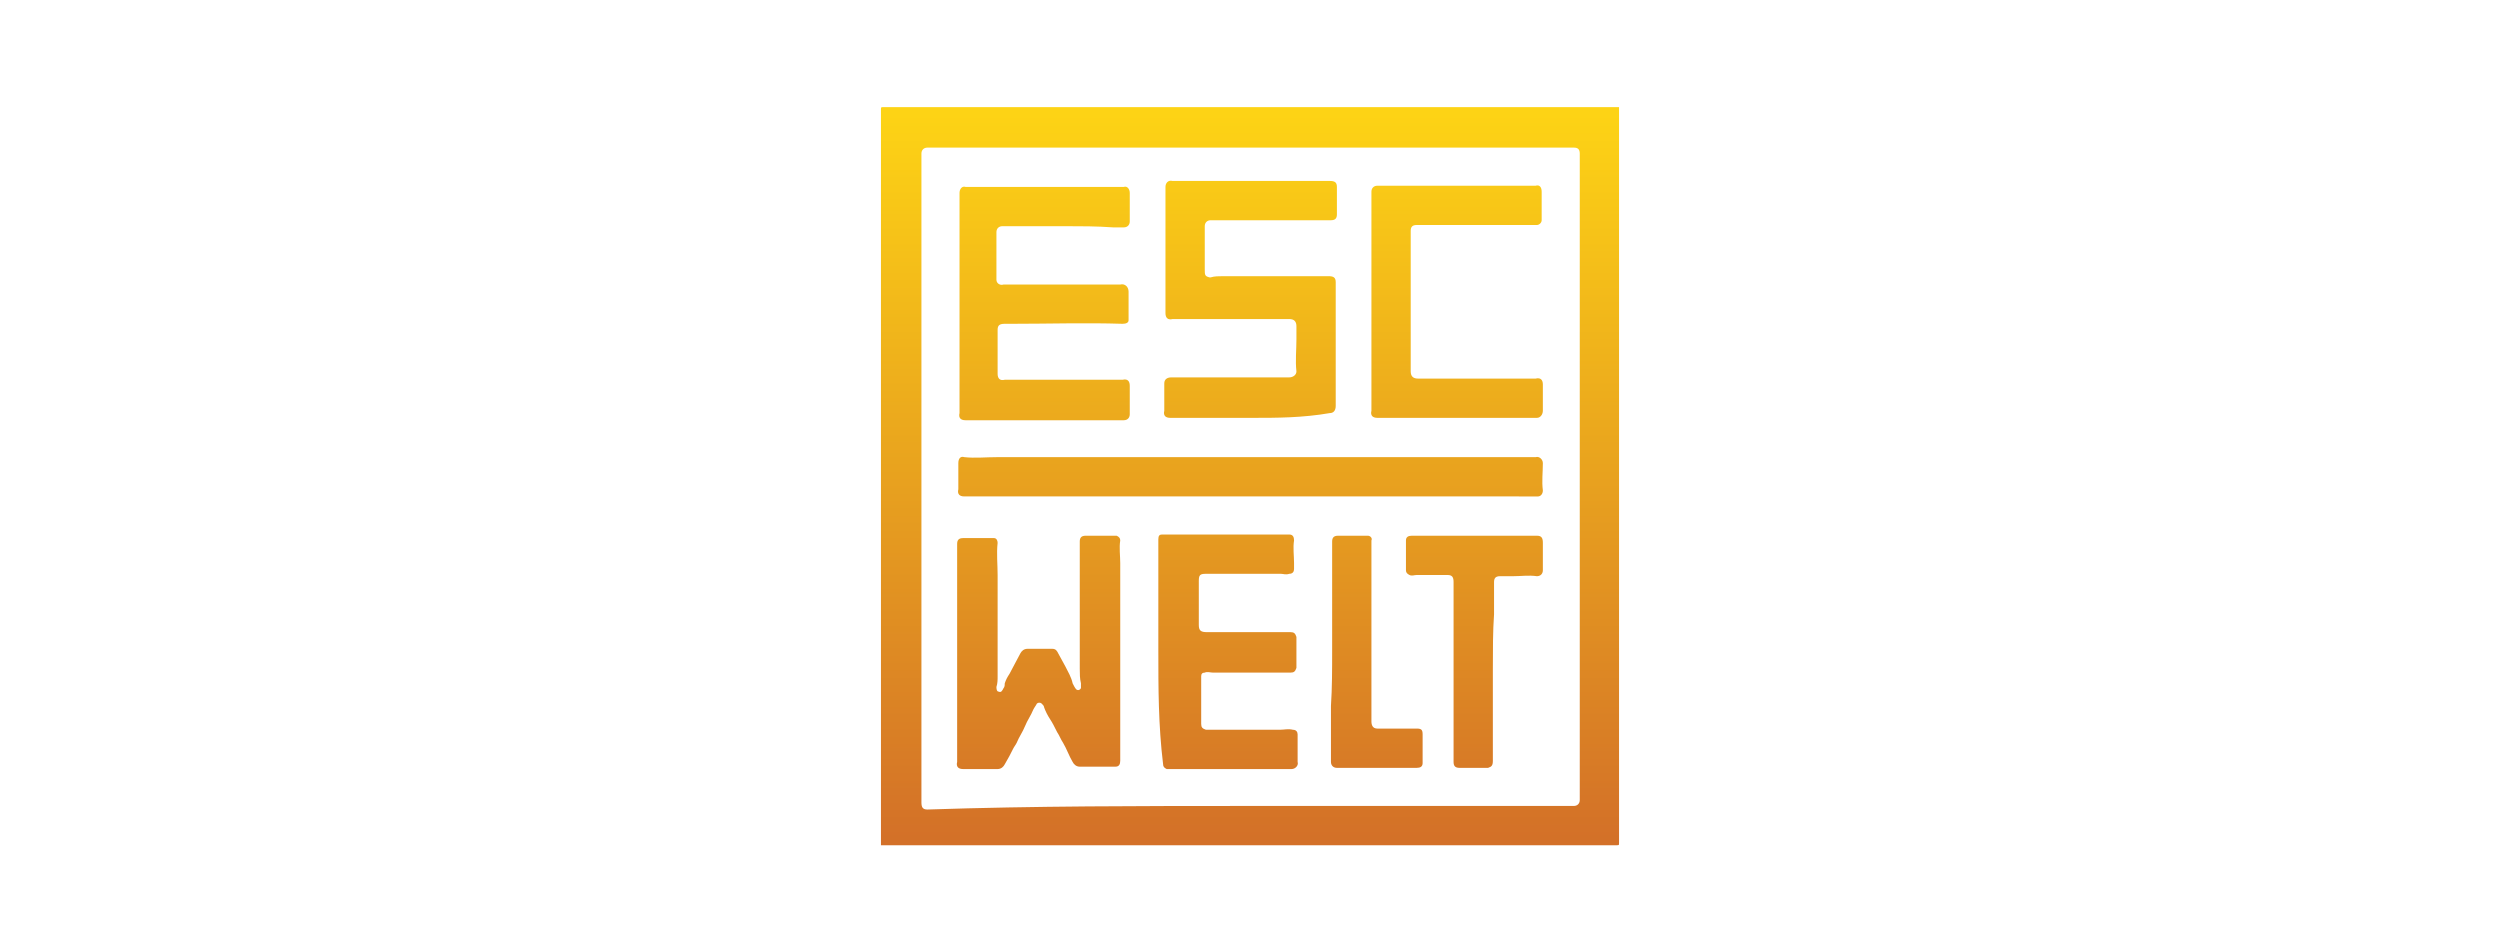 <svg xmlns="http://www.w3.org/2000/svg" width="210" height="80" xml:space="preserve">
  <style>
    .st1{fill:url(#SVGID_00000020378419995807047820000012323088964379527582_)}.st2{fill:url(#SVGID_00000134959284603303701610000010558252681758479524_)}.st3{fill:url(#SVGID_00000114792794869161350450000008432419581222224565_)}.st4{fill:url(#SVGID_00000136411621243493036920000002742314703547881141_)}.st5{fill:url(#SVGID_00000080918381015418139520000015722544571801408183_)}.st6{fill:url(#SVGID_00000022539655057685253990000015346102437082187420_)}.st7{fill:url(#SVGID_00000134955276001126119560000012322961193238478751_)}.st8{fill:url(#SVGID_00000090980314398511453650000014748107475467612340_)}
  </style>
  <g id="Layer_1">
    <linearGradient id="SVGID_1_" gradientUnits="userSpaceOnUse" x1="105" y1="9.641" x2="105" y2="70.83">
      <stop offset="0" stop-color="#fdd315"/>
      <stop offset="1" stop-color="#d37028"/>
    </linearGradient>
    <path d="M136 9v61.8c0 .2 0 .2-.2.2H74V9.2c0-.2 0-.2.2-.2H136zm-31 58.7h27.2c.3 0 .5-.2.5-.5V12.9c0-.4-.2-.5-.5-.5H77.9c-.3 0-.5.2-.5.5v54.5c0 .4.1.6.5.6 9-.3 18-.3 27.1-.3z" fill="url(#SVGID_1_)"/>
    <linearGradient id="SVGID_00000104690632887732448070000004481124737180822948_" gradientUnits="userSpaceOnUse" x1="105.003" y1="9.641" x2="105.003" y2="70.83">
      <stop offset="0" stop-color="#fdd315"/>
      <stop offset="1" stop-color="#d37028"/>
    </linearGradient>
    <path d="M105.3 35.1h-7c-.4 0-.6-.2-.5-.6v-2.3c0-.3.2-.5.6-.5H108.3c.3 0 .6-.2.6-.5-.1-.9 0-1.8 0-2.7v-1.1c0-.4-.2-.6-.6-.6h-9.8c-.4.1-.6-.1-.6-.5V15.7c0-.3.2-.6.6-.5H111.7c.4 0 .6.1.6.5V18c0 .3-.1.5-.5.5h-10.1c-.3 0-.5.2-.5.5v3.6c0 .5 0 .6.4.7h.1c.3-.1.7-.1 1-.1h8.9c.4 0 .6.1.6.5v10.4c0 .4-.2.6-.5.6-2.3.4-4.5.4-6.4.4z" fill="url(#SVGID_00000104690632887732448070000004481124737180822948_)"/>
    <linearGradient id="SVGID_00000008116002570122628870000009210921742330693776_" gradientUnits="userSpaceOnUse" x1="87.294" y1="9.641" x2="87.294" y2="70.83">
      <stop offset="0" stop-color="#fdd315"/>
      <stop offset="1" stop-color="#d37028"/>
    </linearGradient>
    <path d="M92.1 64.4h-1.4c-.3 0-.5-.2-.6-.4-.3-.5-.5-1.1-.8-1.6-.2-.3-.3-.6-.5-.9-.2-.4-.4-.8-.6-1.1-.2-.3-.4-.7-.5-1 0-.1-.1-.2-.2-.3-.1-.1-.3-.1-.4 0-.1.2-.2.3-.3.5-.2.5-.5.9-.7 1.4-.2.5-.5.9-.7 1.4-.1.2-.2.3-.3.5-.2.4-.4.8-.7 1.3-.1.2-.3.4-.6.4h-2.9c-.4 0-.6-.2-.5-.6V45.7c0-.3.1-.5.5-.5h2.6c.2 0 .3.2.3.4-.1.9 0 1.8 0 2.7v8.5c0 .3 0 .6-.1.9 0 .1 0 .4.2.4.2.1.3-.1.4-.3.1-.1.1-.3.1-.4.1-.3.2-.5.4-.8.3-.6.6-1.1.9-1.7.1-.2.3-.4.6-.4h2.1c.3 0 .4.2.5.4.2.4.4.7.6 1.1.2.4.5.9.6 1.4.1.2.2.4.3.5.1.1.3.1.4-.1v-.4c-.1-.4-.1-.8-.1-1.2V45.5c0-.3.1-.5.5-.5h2.6c.2.1.3.2.3.4-.1.6 0 1.3 0 1.9v16.6c0 .3-.1.5-.4.5h-1.6z" fill="url(#SVGID_00000008116002570122628870000009210921742330693776_)"/>
    <linearGradient id="SVGID_00000047750574862425411870000008757762945884826502_" gradientUnits="userSpaceOnUse" x1="87.645" y1="9.641" x2="87.645" y2="70.83">
      <stop offset="0" stop-color="#fdd315"/>
      <stop offset="1" stop-color="#d37028"/>
    </linearGradient>
    <path d="M89.5 19h-5.3c-.3 0-.5.2-.5.5v4c0 .3.3.5.6.4h9.8c.4-.1.7.2.7.6v2.4c0 .2-.2.3-.5.3-3.1-.1-6.2 0-9.4 0h-.5c-.4 0-.6.1-.6.5v3.7c0 .4.2.6.6.5h9.9c.4-.1.6.1.6.5v2.4c0 .3-.2.5-.5.5H81.1c-.4 0-.6-.2-.5-.6V16.2c0-.3.2-.6.5-.5h13.3c.3-.1.5.2.5.5v2.4c0 .3-.2.5-.5.5h-.9c-1.4-.1-2.7-.1-4-.1z" fill="url(#SVGID_00000047750574862425411870000008757762945884826502_)"/>
    <linearGradient id="SVGID_00000101086483823262433050000018145186681422763408_" gradientUnits="userSpaceOnUse" x1="105.003" y1="9.641" x2="105.003" y2="70.83">
      <stop offset="0" stop-color="#fdd315"/>
      <stop offset="1" stop-color="#d37028"/>
    </linearGradient>
    <path d="M105 41.7H81c-.4 0-.6-.2-.5-.6v-2.2c0-.4.2-.6.5-.5.9.1 1.8 0 2.8 0H129c.3-.1.6.2.6.5 0 .8-.1 1.5 0 2.3 0 .3-.2.5-.4.5H105z" fill="url(#SVGID_00000101086483823262433050000018145186681422763408_)"/>
    <linearGradient id="SVGID_00000066484019793402778770000004460952048371112841_" gradientUnits="userSpaceOnUse" x1="102.99" y1="9.641" x2="102.99" y2="70.83">
      <stop offset="0" stop-color="#fdd315"/>
      <stop offset="1" stop-color="#d37028"/>
    </linearGradient>
    <path d="M97.3 54.6v-9.3c0-.3.1-.4.3-.4h10.7c.3 0 .4.2.4.5-.1.6 0 1.3 0 1.9v.5c0 .2-.1.4-.4.4-.3.1-.5 0-.7 0h-6.3c-.5 0-.6.1-.6.6v3.7c0 .5.2.6.7.6h7c.3 0 .4.1.5.4V56.1c-.1.3-.2.4-.5.4h-6.5c-.2 0-.5-.1-.7 0-.2 0-.3.1-.3.3v4c0 .3.1.4.4.5h6.2c.4 0 .7-.1 1.1 0 .3 0 .4.2.4.4V64c.1.3-.2.6-.5.6H98c-.2-.1-.3-.2-.3-.4-.4-3.3-.4-6.4-.4-9.6z" fill="url(#SVGID_00000066484019793402778770000004460952048371112841_)"/>
    <linearGradient id="SVGID_00000149376643790203818630000001726275983384666528_" gradientUnits="userSpaceOnUse" x1="122.356" y1="9.641" x2="122.356" y2="70.83">
      <stop offset="0" stop-color="#fdd315"/>
      <stop offset="1" stop-color="#d37028"/>
    </linearGradient>
    <path d="M122.8 35.1H115.7c-.4 0-.6-.2-.5-.6V16.1c0-.3.2-.5.5-.5H129c.3-.1.5.1.5.5v2.4c0 .2-.2.4-.4.4H119c-.4 0-.5.2-.5.5V31.2c0 .4.2.6.6.6h9.9c.4-.1.6.1.6.5V34.5c0 .3-.2.6-.5.6h-6.3z" fill="url(#SVGID_00000149376643790203818630000001726275983384666528_)"/>
    <linearGradient id="SVGID_00000026843960776005843240000000173988915903641023_" gradientUnits="userSpaceOnUse" x1="123.791" y1="9.641" x2="123.791" y2="70.83">
      <stop offset="0" stop-color="#fdd315"/>
      <stop offset="1" stop-color="#d37028"/>
    </linearGradient>
    <path d="M125.4 56.2v7.7c0 .4-.1.5-.4.6h-2.4c-.4 0-.5-.2-.5-.5V48.9c0-.4-.1-.6-.5-.6H119c-.2 0-.4.1-.6 0-.2-.1-.3-.2-.3-.4v-2.5c0-.3.2-.4.5-.4H129.1c.4 0 .5.2.5.6v2.3c0 .3-.2.5-.5.5-.7-.1-1.3 0-2 0H126c-.4 0-.5.2-.5.5v2.7c-.1 1.4-.1 3-.1 4.6z" fill="url(#SVGID_00000026843960776005843240000000173988915903641023_)"/>
    <linearGradient id="SVGID_00000176028732062334307540000014257736487099659649_" gradientUnits="userSpaceOnUse" x1="115.641" y1="9.641" x2="115.641" y2="70.83">
      <stop offset="0" stop-color="#fdd315"/>
      <stop offset="1" stop-color="#d37028"/>
    </linearGradient>
    <path d="M111.9 54.7V45.5c0-.3.1-.5.5-.5h2.5c.2 0 .4.2.3.4V60.6c0 .3.1.6.5.6h3.3c.4 0 .5.1.5.5v2.4c0 .3-.2.4-.5.4H112.3c-.3 0-.5-.2-.5-.5v-4.7c.1-1.5.1-3.1.1-4.6z" fill="url(#SVGID_00000176028732062334307540000014257736487099659649_)"/>
  </g>
</svg>
